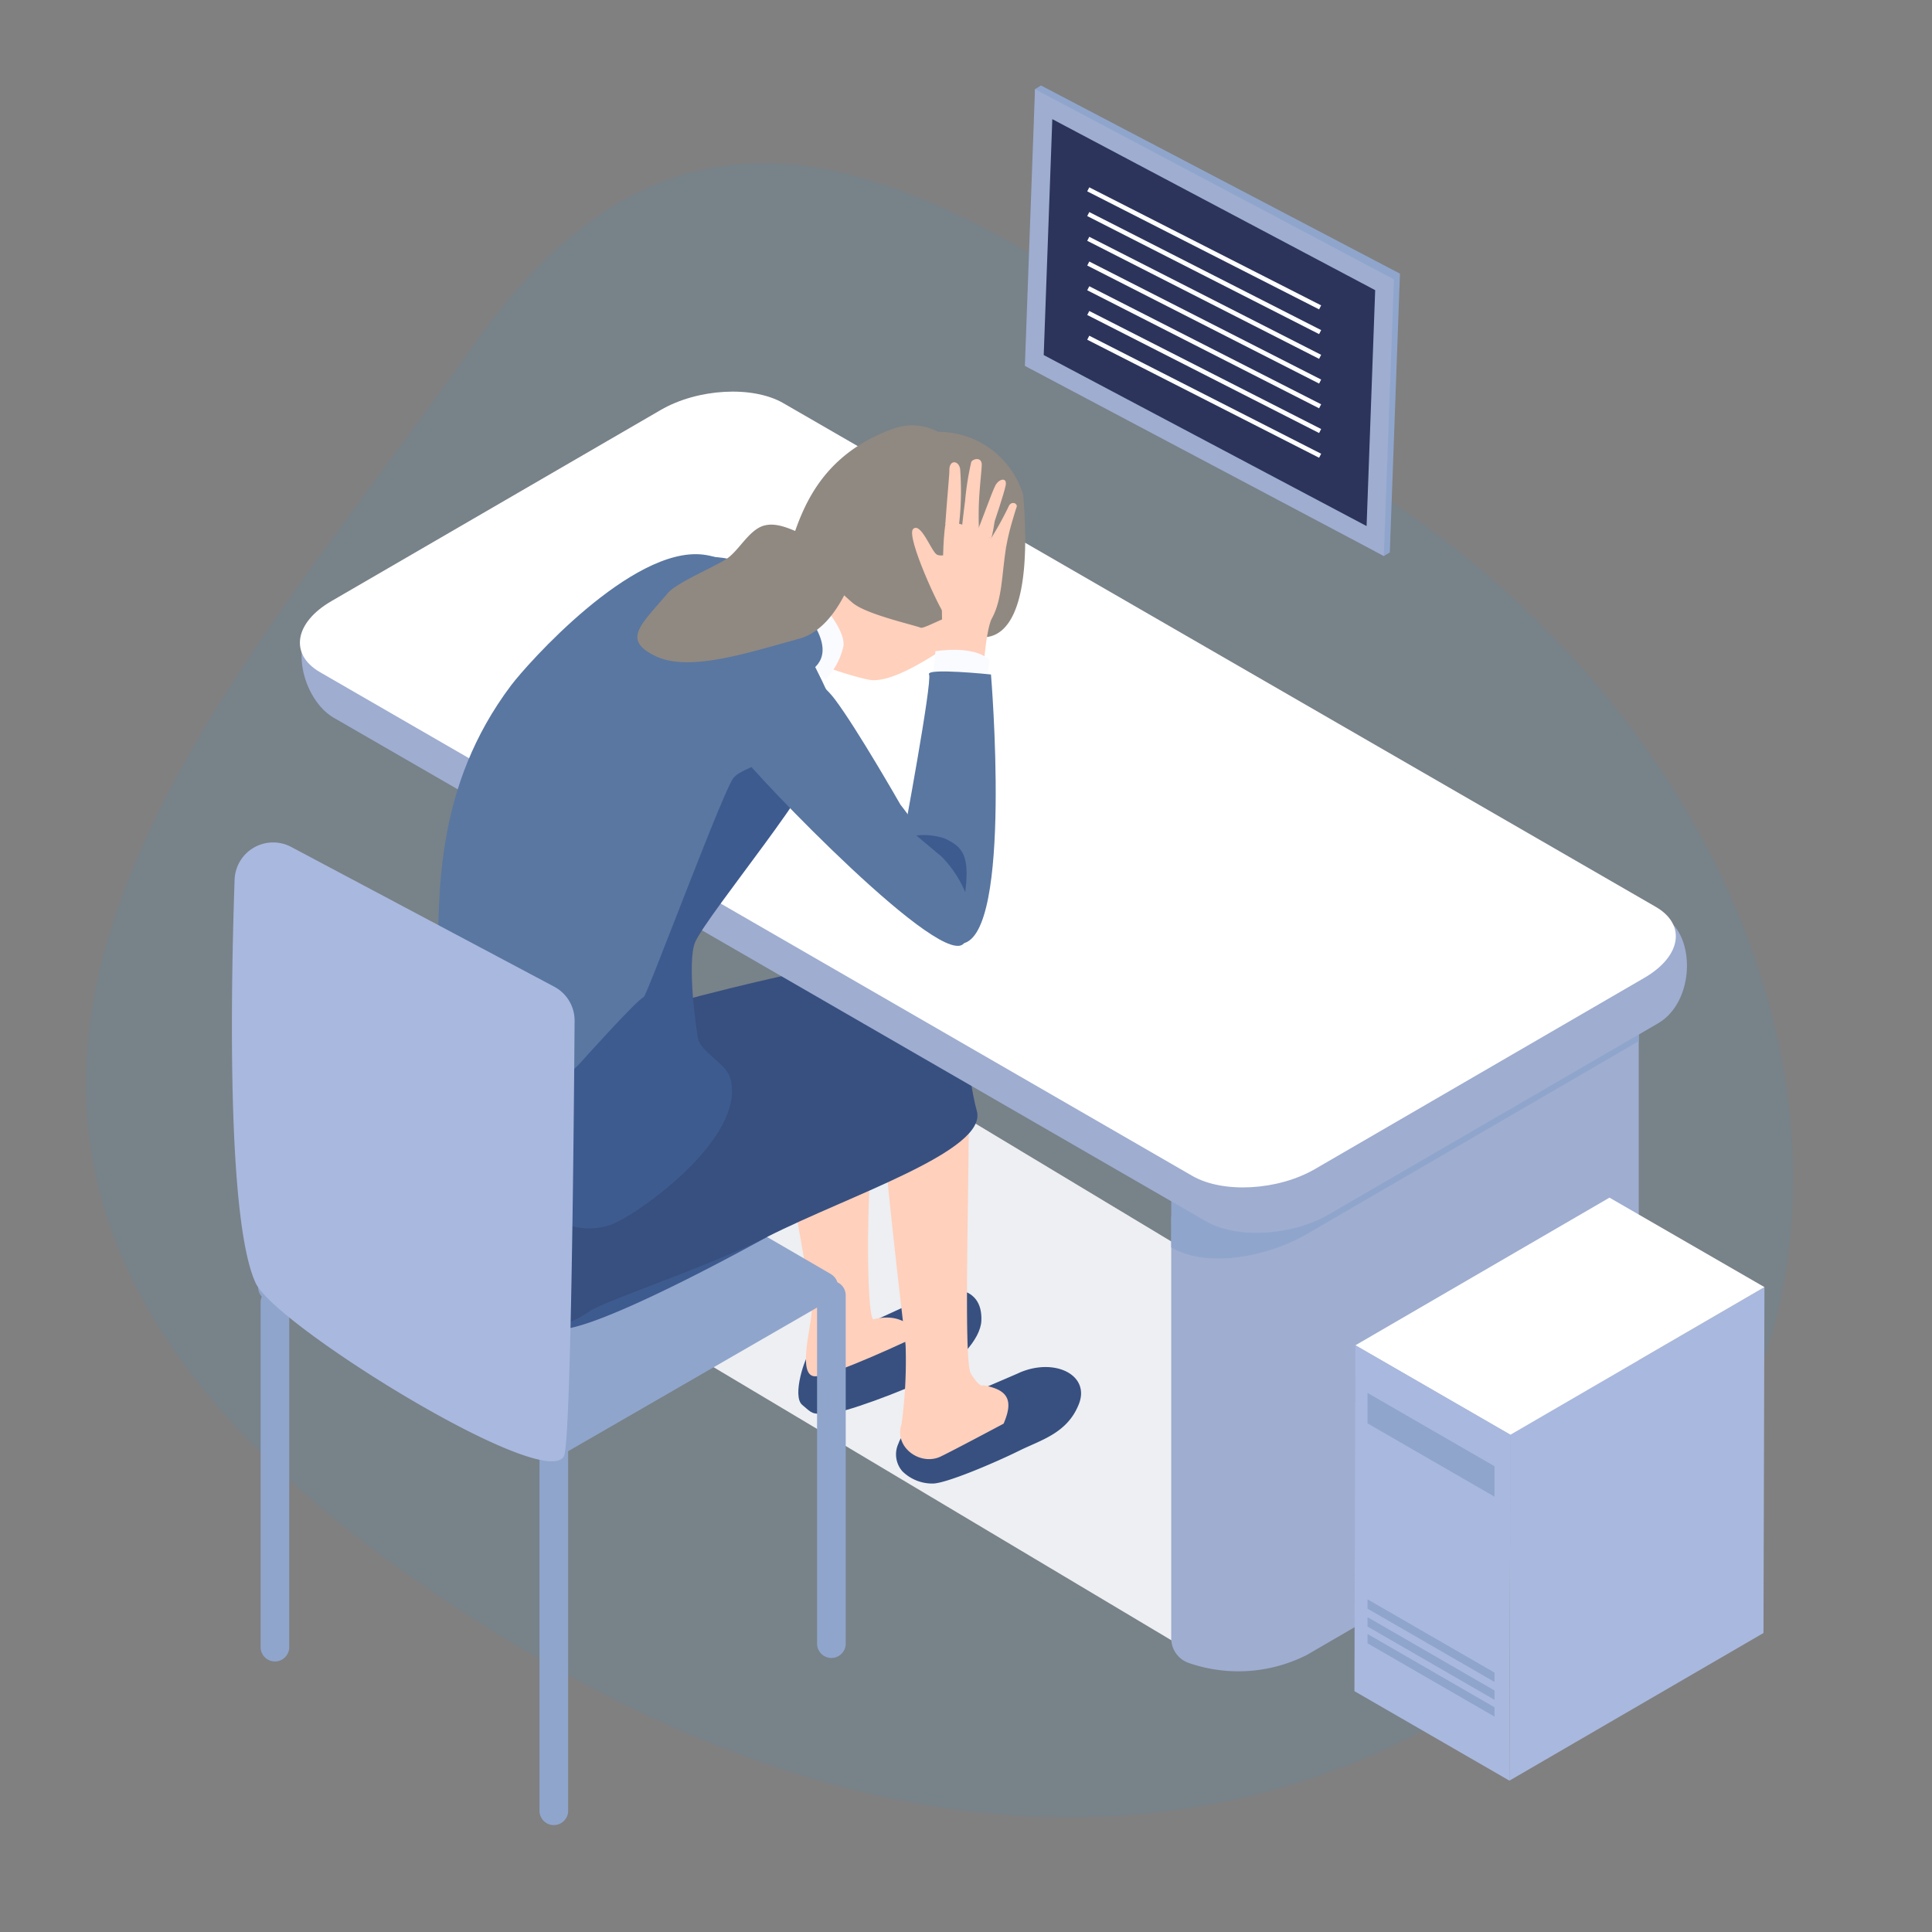 <svg xmlns="http://www.w3.org/2000/svg" xmlns:xlink="http://www.w3.org/1999/xlink" width="180" height="180" viewBox="0 0 180 180">
  <rect x="0" y="0" width="180" height="180" fill="#808080" stroke="none"/>
  <defs>
    <clipPath id="clip-path">
      <rect id="長方形_109428" data-name="長方形 109428" width="180" height="180" transform="translate(554 1603)" fill="#fff" stroke="#707070" stroke-width="1"/>
    </clipPath>
    <clipPath id="clip-path-2">
      <rect id="長方形_109326" data-name="長方形 109326" width="180" height="180" transform="translate(583 1633)" fill="#fff" stroke="#707070" stroke-width="1"/>
    </clipPath>
    <clipPath id="clip-path-3">
      <rect id="長方形_109259" data-name="長方形 109259" width="80.741" height="54.452" fill="none"/>
    </clipPath>
  </defs>
  <g id="マスクグループ_46353" data-name="マスクグループ 46353" transform="translate(-554 -1603)" clip-path="url(#clip-path)">
    <path id="パス_931813" data-name="パス 931813" d="M74.605,134.45c42.844,0,79.992,5.47,79.992-37.374S164.748,0,93.185,0,0,44.056,0,75.659,31.761,134.45,74.605,134.45Z" transform="matrix(-0.819, -0.574, 0.574, -0.819, 668.862, 1803.579)" fill="#3598de" opacity="0.1"/>
    <g id="グループ_354" data-name="グループ 354" transform="translate(-26 -31)" clip-path="url(#clip-path-2)">
      <g id="グループ_41767" data-name="グループ 41767" transform="translate(601.607 1641.963)">
        <g id="グループ_41644" data-name="グループ 41644" transform="translate(30.347 92.432)" style="mix-blend-mode: multiply;isolation: isolate">
          <g id="グループ_41643" data-name="グループ 41643">
            <g id="グループ_41642" data-name="グループ 41642" clip-path="url(#clip-path-3)">
              <path id="パス_59078" data-name="パス 59078" d="M184.019,454.614,152.213,472.93l60.577,36.136,20.164-25Z" transform="translate(-152.213 -454.614)" fill="#edeff2"/>
            </g>
          </g>
        </g>
        <path id="パス_59079" data-name="パス 59079" d="M276.74,554.172c1.715-.93,5.132-1.063,4.994,2.344-.071,1.765-2.276,4.081-4.656,5.26-2.584,1.28-8.3,3.437-9.745,3.437s-1.327-.031-2.293-.852.258-4.506.765-4.983,9.219-4.276,10.934-5.206" transform="translate(-211.909 -441.437)" fill="#375080"/>
        <path id="パス_59080" data-name="パス 59080" d="M262.483,461.556s1.02,1.363.682,9.238c-.271,6.314-.025,12.014.4,11.9,2.973-.774,4.277,1.419,3.96,1.628,0,0-7.718,3.683-9.4,3.683s-.388-4.51-.324-6.005-3.262-18.933-3.262-18.933Z" transform="translate(-203.787 -367.74)" fill="#ffd0bc"/>
        <path id="パス_59081" data-name="パス 59081" d="M145.066,658.72a1.335,1.335,0,0,0,1.335-1.335V623.9a1.335,1.335,0,0,0-2.669,0v33.489a1.335,1.335,0,0,0,1.335,1.335" transform="translate(-115.075 -496.645)" fill="#8fa5cc"/>
        <path id="パス_59082" data-name="パス 59082" d="M274.772,584.653a1.334,1.334,0,0,0,1.335-1.335V550.832a1.335,1.335,0,0,0-2.669,0v32.487a1.334,1.334,0,0,0,1.335,1.335" transform="translate(-218.92 -438.148)" fill="#8fa5cc"/>
        <path id="パス_59083" data-name="パス 59083" d="M14.738,587.646a1.335,1.335,0,0,0,1.335-1.335V554.163a1.335,1.335,0,0,0-2.669,0v32.148a1.335,1.335,0,0,0,1.335,1.335" transform="translate(-10.731 -440.815)" fill="#8fa5cc"/>
        <path id="パス_59084" data-name="パス 59084" d="M12.894,488.4l25.546,14.846a1.386,1.386,0,0,0,1.39,0L65.555,488.4a1.386,1.386,0,0,0,0-2.4L40.012,471.151a1.386,1.386,0,0,0-1.39,0L12.9,486a1.386,1.386,0,0,0,0,2.4" transform="translate(-9.771 -375.272)" fill="#8fa5cc"/>
        <path id="パス_59085" data-name="パス 59085" d="M321.851,590.432c3.286-1.459,6.66.165,5.592,2.893s-3.528,3.347-5.574,4.36c-2.221,1.1-6.8,3.053-8.044,3.053A3.973,3.973,0,0,1,311,599.6a2.392,2.392,0,0,1-.357-2.618c.37-1.186,2.467-2.832,5.117-3.946,2.7-1.134,5.319-2.259,6.092-2.6" transform="translate(-248.531 -470.483)" fill="#375080"/>
        <path id="パス_59086" data-name="パス 59086" d="M310.917,436.135c.72,2.009-.473,28.9.426,30.356s1.175,1.1,1.175,1.1c2.163.4,2.887,1.257,1.883,3.577,0,0-5.454,2.906-6,3.123-1.9.76-4.222-1-3.507-3.081a43.68,43.68,0,0,0,.379-7.3c-.113-1.5-2.916-23.824-2.29-26.39s7.211-3.4,7.931-1.39" transform="translate(-242.505 -346.491)" fill="#ffd0bc"/>
        <path id="パス_59087" data-name="パス 59087" d="M70.046,435.091c-1.741,3.8-5.284,7.977-4.241,12.463.829,3.568,2.148,11.81,7.356,14.28,1.431.679,5.784,1.14,10.472.433s18.753-8.562,18.753-8.562l-3.153-14.959a102.011,102.011,0,0,1-11.5-2.366c-9.132-2.656-17.04-.738-17.684-1.288" transform="translate(-52.534 -346.422)" fill="#3e5b90"/>
        <path id="パス_59088" data-name="パス 59088" d="M68.423,414.671c11.718-6.007,34.311-11.281,38.929-12.036s9.369,2.011,11.42,3.611,1.728,6.059,2.754,9.765-11.894,7.849-19.55,11.735c-5.638,2.862-15.123,5.922-16.581,6.956-3.295,2.338-9,2.594-13.683.221-6.809-3.454-9.112-17.266-3.288-20.252" transform="translate(-52.123 -320.463)" fill="#375080"/>
        <path id="パス_59089" data-name="パス 59089" d="M482.506,470.163l-30.925,17.972a14.126,14.126,0,0,1-11.04.733,2.423,2.423,0,0,1-1.594-2.281V447.264a13.925,13.925,0,0,0,12.634,0l30.925-17.972Z" transform="translate(-351.432 -341.909)" fill="#9eadd0"/>
        <path id="パス_59090" data-name="パス 59090" d="M438.945,432.821V438.6c3.5,2.021,9.158.772,12.633-1.249L482.5,419.38v-4.532l-30.926,17.973a13.927,13.927,0,0,1-12.633,0" transform="translate(-351.43 -330.344)" fill="#8fa5cc"/>
        <path id="パス_59091" data-name="パス 59091" d="M35.533,181.48l65.111,37.592,8.224,4.749,7.951,4.591c2.86,1.65,7.975,1.365,11.424-.637l30.681-17.81c3.45-2,3.514-8.164.654-9.816L78.706,156.42c-2.858-1.652-7.973-1.367-11.423.637L34.5,172.046c-3.449,2-1.825,7.784,1.033,9.435" transform="translate(-26.061 -122.581)" fill="#9eadd0"/>
        <path id="パス_59092" data-name="パス 59092" d="M33.6,160.2,98.715,197.8l8.224,4.749,7.951,4.591c2.86,1.65,7.975,1.365,11.424-.637L157,188.689c3.45-2,3.929-4.963,1.069-6.615l-81.287-46.93c-2.858-1.652-7.973-1.367-11.423.637l-30.68,17.808c-3.449,2-3.928,4.964-1.069,6.615" transform="translate(-25.41 -105.547)" fill="#fff"/>
        <path id="パス_59093" data-name="パス 59093" d="M255.754,168.819c-.39-3.342-5.148-6.272-7.787-6.809s-8.226,3.484-8.739,4.693a12.066,12.066,0,0,1-8.537,7.624c-3.878.865,1.85,8.709,1.85,8.709s1.327-.9,5.054-1.374c.339-.043,3.04,1.1,5.344,1.573s6.674-2.747,7.412-3.111c5.068-2.5,5.738-8.433,5.4-11.3" transform="translate(-183.619 -127.876)" fill="#ffd0bc"/>
        <path id="パス_59094" data-name="パス 59094" d="M276.152,169.022c.868.743,6.617,2.925,5.349-12.7a8.264,8.264,0,0,0-7.948-5.894,5.1,5.1,0,0,0-3.974-.357c-7.724,2.679-9,8.75-10.065,11.8,1.824.31,4.9,3.5,6.1,4.5,1.282,1.062,5.465,1.987,6.335,2.308.3.112,2.451-1.118,3-1.093s.332.689,1.2,1.432" transform="translate(-207.774 -118.159)" fill="#908981"/>
        <path id="パス_59095" data-name="パス 59095" d="M230.85,216.553c1.955-1.122,7.949,4.828,7.585,7.167a6.407,6.407,0,0,1-1.671,3.092l-10.112-8.079s3.374-1.707,4.2-2.18" transform="translate(-181.464 -171.473)" fill="#fafbff"/>
        <path id="パス_59096" data-name="パス 59096" d="M191.085,211.98c6.809-2.556,11.508,2.126,13.55,5.274s.491,4.371-.762,4.976c-4.761-2.275-11.219-6.965-15.779-8.411Z" transform="translate(-150.594 -167.335)" fill="#5977a1"/>
        <path id="パス_59097" data-name="パス 59097" d="M96.21,248.89c.074-7.365-.242-17.226,6.821-26.627,1.494-1.988,11.268-12.979,17.9-12.19s11.17,11.863,12.762,15.506c.767,1.755-11.533,15.548-12.829,17.065s-3.159,14.006,2.032,17.778c1.026.746-8.931,10.712-16.037,9.433S96.591,260.8,96.591,260.8s-.4-9.712-.381-11.909" transform="translate(-77.028 -166.364)" fill="#5977a1"/>
        <path id="パス_59098" data-name="パス 59098" d="M146.282,302.639c-.36-1.086-7.136,1.141-7.805,2.069-.6.056-8.12,20.338-8.44,20.488-.665.312-5.1,5.245-6,6.234-2.639,2.89-10.505,5.25-9.444,6.148,1.28,1.084,5.391,11.035,12.273,8.873,2.247-.706,12.759-8.049,11.247-13.642-.367-1.36-2.429-2.257-2.975-3.555-.135-.322-1.143-7.4-.29-9.215,1.3-2.768,12.028-15.608,11.434-17.4" transform="translate(-91.667 -240.273)" fill="#3e5b90"/>
        <path id="パス_59099" data-name="パス 59099" d="M320.949,205.907c-.457-.376-3.735-7.434-3.007-8.087s1.7,2.122,2.2,2.39c.6.325,1.783-.415,2.1.151s-.4,6.277-1.287,5.546" transform="translate(-254.468 -156.507)" fill="#ffd0bc"/>
        <path id="パス_59100" data-name="パス 59100" d="M333.771,167.884c.012.289-.229,2.789-.37,4.923l1.227,1.008s.027-.964.077-1.213a27.3,27.3,0,0,0,.07-4.905c-.148-.815-1.047-.872-1,.188" transform="translate(-266.929 -131.98)" fill="#ffd0bc"/>
        <path id="パス_59101" data-name="パス 59101" d="M342.731,166.016c-.072-.63-.806-.449-.97-.162a26.451,26.451,0,0,0-.577,3.643c-.177,1.309-.356,3.061-.356,3.061l1.678.507c.006-.172-.1-1.7-.034-3.372.062-1.612.3-3.368.26-3.678" transform="translate(-272.876 -130.783)" fill="#ffd0bc"/>
        <path id="パス_59102" data-name="パス 59102" d="M349.707,179.083s.851-2.52,1.02-3.322-.608-.659-.952-.019-1.429,3.778-1.745,4.374l1.362.563c.139-.452.315-1.6.315-1.6" transform="translate(-278.641 -138.484)" fill="#ffd0bc"/>
        <path id="パス_59103" data-name="パス 59103" d="M334.961,204.111c.966-1.74.928-4.206,1.306-6.548,0,0-3.709-2.714-5.618-2.361-.313,1.827-.208,4.405-.309,5.255-.11.926-.011,4.494-.011,4.494l-.4,6.471,4.065-.38s.3-5.739.964-6.931" transform="translate(-264.152 -154.465)" fill="#ffd0bc"/>
        <path id="パス_59104" data-name="パス 59104" d="M356.521,187.712c.165-.541.289-.991.373-1.2.154-.393-.505-.644-.738-.082a30.637,30.637,0,0,1-1.691,3.057l1.444.816a22.211,22.211,0,0,1,.613-2.589" transform="translate(-283.793 -147.203)" fill="#ffd0bc"/>
        <path id="パス_59105" data-name="パス 59105" d="M327.438,257.474l.265-2.619c1.413-.185,3.8-.323,5.054.823L332.4,258.1Z" transform="translate(-262.155 -202.151)" fill="#fafbff"/>
        <path id="パス_59106" data-name="パス 59106" d="M249.79,277.127s-4.028-7.055-6.108-9.82-4.986-3.152-6.093-2.156c-2.3,2.074-4.6,4.445-2.718,7.218,1.215,1.8,19.266,20.717,20.9,17.525s-5.976-12.767-5.976-12.767" transform="translate(-187.489 -210.094)" fill="#5977a1"/>
        <path id="パス_59107" data-name="パス 59107" d="M321.718,265.112s-6.1-.637-5.772,0S313.5,280.6,313.5,280.6s.883,10.391,5.569,9.576,2.648-25.059,2.648-25.059" transform="translate(-250.997 -210.235)" fill="#5977a1"/>
        <path id="パス_59108" data-name="パス 59108" d="M324.406,346.611c.463-3.617-.386-4.254-1.9-4.992a6.164,6.164,0,0,0-2.655-.285s1.812,1.526,2.331,1.95a10.419,10.419,0,0,1,2.219,3.328" transform="translate(-256.085 -271.459)" fill="#3e5b90"/>
        <path id="パス_59109" data-name="パス 59109" d="M30.02,358.165a3.571,3.571,0,0,1,1.907,3.183c-.06,8.5-.322,39.211-.985,40.546-1.714,3.45-26.911-12.166-28.732-16.117C-.484,379.936-.108,358.574.251,348.2a3.592,3.592,0,0,1,5.275-3.05Z" transform="translate(0 -274.205)" fill="#a9b8de"/>
        <path id="パス_59110" data-name="パス 59110" d="M197.786,199.4c-1.162.77-4.647,2.214-5.484,3.2-2.544,2.994-4.284,4.342-1.151,5.864s8.669-.323,13.392-1.617,6.193-10.034,6.193-10.034a6.083,6.083,0,0,1-3.936.932c-1.655-.175-3.733-1.938-5.539-1.436-1.39.387-2.335,2.338-3.474,3.093" transform="translate(-151.692 -155.302)" fill="#908981"/>
        <g id="グループ_41645" data-name="グループ 41645" transform="translate(73.878)">
          <path id="パス_59111" data-name="パス 59111" d="M407.725,17.532,374.279,0l-.556.344L373.336,25.6l32.89,18.241.556-.335Z" transform="translate(-372.78 -0.001)" fill="#8fa5cc"/>
          <path id="パス_59112" data-name="パス 59112" d="M404.937,19.438,371.491,1.723l-.943,25.784,33.446,17.714Z" transform="translate(-370.548 -1.38)" fill="#9eadd0"/>
          <path id="パス_59113" data-name="パス 59113" d="M410.221,31.667,380.14,15.734l-.8,21.98,30.081,15.932Z" transform="translate(-377.584 -12.597)" fill="#2c345c"/>
          <rect id="長方形_109260" data-name="長方形 109260" width="0.42" height="24.241" transform="translate(5.81 9.864) rotate(-63.02)" fill="#fff"/>
          <rect id="長方形_109261" data-name="長方形 109261" width="0.42" height="24.241" transform="translate(5.81 23.688) rotate(-63.02)" fill="#fff"/>
          <rect id="長方形_109262" data-name="長方形 109262" width="0.42" height="24.241" transform="translate(5.81 12.168) rotate(-63.02)" fill="#fff"/>
          <rect id="長方形_109263" data-name="長方形 109263" width="0.42" height="24.241" transform="translate(5.81 14.472) rotate(-63.02)" fill="#fff"/>
          <rect id="長方形_109264" data-name="長方形 109264" width="0.42" height="24.241" transform="translate(5.81 16.776) rotate(-63.02)" fill="#fff"/>
          <rect id="長方形_109265" data-name="長方形 109265" width="0.42" height="24.241" transform="translate(5.81 19.08) rotate(-63.02)" fill="#fff"/>
          <rect id="長方形_109266" data-name="長方形 109266" width="0.42" height="24.241" transform="translate(5.81 21.384) rotate(-63.02)" fill="#fff"/>
        </g>
        <path id="パス_59114" data-name="パス 59114" d="M597.064,566.289l23.671-13.756-.091,32.226-23.671,13.756Z" transform="translate(-477.952 -440.578)" fill="#a9b8de"/>
        <path id="パス_59115" data-name="パス 59115" d="M525.007,524.475l23.671-13.756,14.44,8.337-23.671,13.756Z" transform="translate(-420.334 -407.101)" fill="#fff"/>
        <path id="パス_59116" data-name="パス 59116" d="M539.08,588.052l-.091,32.226-14.44-8.337.091-32.226Z" transform="translate(-419.967 -462.342)" fill="#a9b8de"/>
        <path id="パス_59117" data-name="パス 59117" d="M542.507,611.646l-11.831-6.83V601.98l11.831,6.83Z" transform="translate(-424.873 -480.167)" fill="#8fa5cc"/>
        <path id="パス_59118" data-name="パス 59118" d="M542.507,706.125l-11.831-6.83v-.869l11.831,6.83Z" transform="translate(-424.873 -557.384)" fill="#8fa5cc"/>
        <path id="パス_59119" data-name="パス 59119" d="M542.507,714.469l-11.831-6.83v-.869l11.831,6.83Z" transform="translate(-424.873 -564.064)" fill="#8fa5cc"/>
        <path id="パス_59120" data-name="パス 59120" d="M542.507,722.322l-11.831-6.83v-.869l11.831,6.83Z" transform="translate(-424.873 -570.352)" fill="#8fa5cc"/>
      </g>
    </g>
  </g>
</svg>
